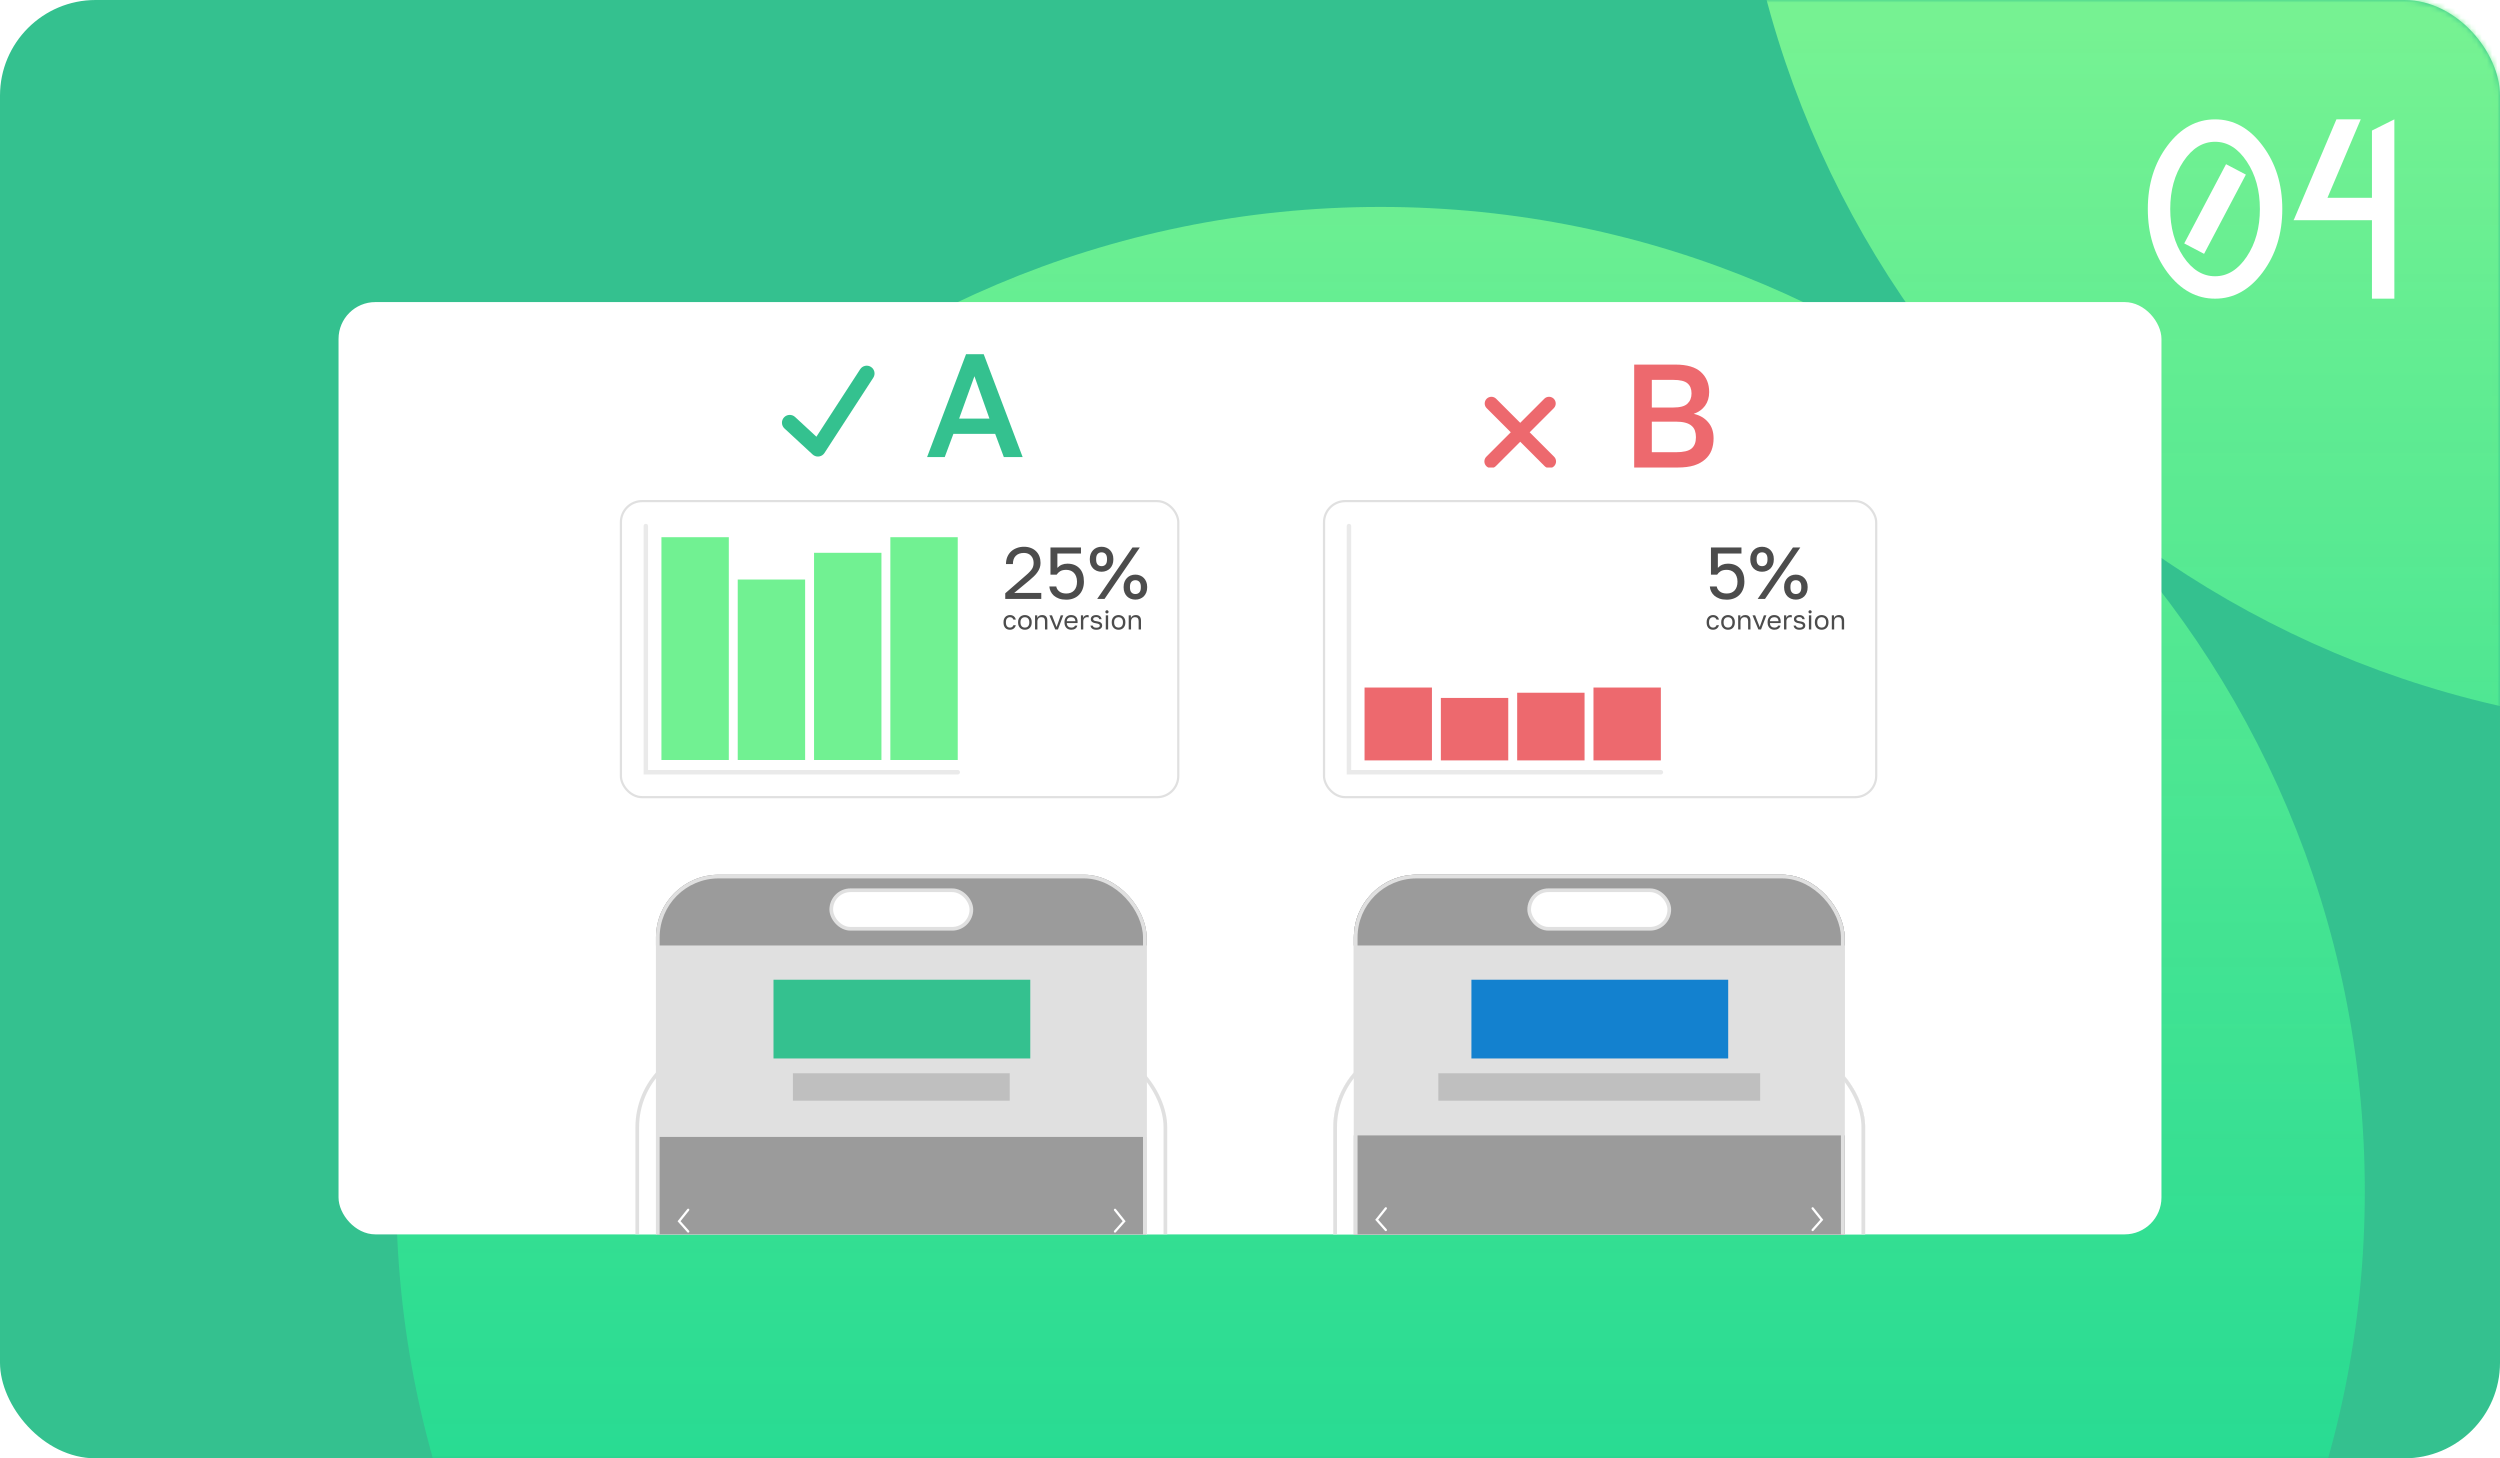 <svg width="480" height="280" viewBox="0 0 480 280" fill="none" xmlns="http://www.w3.org/2000/svg">
<g clip-path="url(#clip0_5727_1127)">
<rect width="480" height="280" rx="18.361" fill="#34C18F"/>
<mask id="mask0_5727_1127" style="mask-type:alpha" maskUnits="userSpaceOnUse" x="0" y="0" width="480" height="280">
<rect width="480" height="280" rx="18.361" fill="#4BD0A0"/>
</mask>
<g mask="url(#mask0_5727_1127)">
<path fill-rule="evenodd" clip-rule="evenodd" d="M521.821 140.205C626.196 140.205 710.808 55.593 710.808 -48.782C710.808 -153.157 626.196 -237.77 521.821 -237.77C417.446 -237.77 332.833 -153.157 332.833 -48.782C332.833 55.593 417.446 140.205 521.821 140.205ZM265.053 417.706C369.428 417.706 454.04 333.093 454.04 228.718C454.04 124.344 369.428 39.731 265.053 39.731C160.678 39.731 76.065 124.344 76.065 228.718C76.065 333.093 160.678 417.706 265.053 417.706Z" fill="url(#paint0_linear_5727_1127)"/>
</g>
<path d="M425.291 22.918C428.863 22.918 431.904 24.603 434.414 27.974C436.939 31.33 438.201 35.383 438.201 40.131C438.201 44.879 436.939 48.938 434.414 52.309C431.904 55.666 428.863 57.344 425.291 57.344C421.719 57.344 418.671 55.666 416.147 52.309C413.636 48.938 412.381 44.879 412.381 40.131C412.381 35.383 413.636 31.33 416.147 27.974C418.671 24.603 421.719 22.918 425.291 22.918ZM425.291 27.221C422.91 27.221 420.88 28.483 419.202 31.008C417.524 33.518 416.684 36.559 416.684 40.131C416.684 43.702 417.524 46.751 419.202 49.275C420.88 51.785 422.91 53.041 425.291 53.041C427.672 53.041 429.702 51.785 431.38 49.275C433.058 46.751 433.898 43.702 433.898 40.131C433.898 36.559 433.058 33.518 431.38 31.008C429.702 28.483 427.672 27.221 425.291 27.221ZM431.208 33.525L423.182 48.737L419.374 46.736L427.4 31.524L431.208 33.525ZM455.414 37.979V25.069L459.717 22.918V57.344H455.414V42.282H440.352L440.503 42.003L448.593 22.918H453.262L446.872 37.979H455.414Z" fill="white"/>
<g clip-path="url(#clip1_5727_1127)">
<rect x="65" y="58" width="350" height="179" rx="7.07" fill="white"/>
<g filter="url(#filter0_ddddd_5727_1127)">
<rect x="256" y="164" width="102.108" height="212.104" rx="15.995" fill="white"/>
<rect x="256.353" y="164.354" width="101.401" height="211.396" rx="15.642" stroke="#E0E0E0" stroke-width="0.707"/>
</g>
<g clip-path="url(#clip2_5727_1127)">
<rect x="259.943" y="167.945" width="94.219" height="204.215" rx="12.051" fill="#D8D8D8"/>
<rect x="259.943" y="167.945" width="94.219" height="204.215" rx="12.051" fill="white" fill-opacity="0.2"/>
<rect x="259.943" y="167.945" width="94.219" height="13.585" fill="#9B9B9B"/>
<rect x="282.512" y="188.104" width="49.301" height="15.119" fill="#1381CF"/>
<rect x="259.943" y="222.287" width="94.219" height="43.823" fill="#9B9B9B"/>
<rect x="276.158" y="206.072" width="61.791" height="5.259" fill="#A9A9A9" fill-opacity="0.6"/>
</g>
<rect x="260.297" y="168.299" width="93.513" height="203.508" rx="11.698" stroke="#E0E0E0" stroke-width="0.707"/>
<rect x="293.603" y="170.928" width="26.901" height="7.4" rx="3.7" fill="white" stroke="#E0E0E0" stroke-width="0.707"/>
<rect x="119.214" y="96.214" width="107.015" height="56.84" rx="4.064" fill="white"/>
<rect x="119.214" y="96.214" width="107.015" height="56.84" rx="4.064" stroke="#E0E0E0" stroke-width="0.428"/>
<path d="M124 101V148.268H183.887" stroke="#4D4D4D" stroke-opacity="0.12" stroke-width="0.856" stroke-linecap="round"/>
<path d="M193.008 113.913L196.96 110.483C197.261 110.229 197.506 109.998 197.694 109.791C197.892 109.584 198.047 109.391 198.16 109.212C198.273 109.024 198.348 108.841 198.386 108.662C198.433 108.483 198.456 108.29 198.456 108.083C198.456 107.528 198.292 107.071 197.962 106.714C197.633 106.347 197.181 106.163 196.607 106.163C195.92 106.163 195.393 106.351 195.026 106.728C194.659 107.095 194.476 107.617 194.476 108.295H193.149C193.149 107.815 193.229 107.372 193.389 106.968C193.558 106.554 193.793 106.201 194.094 105.909C194.405 105.617 194.772 105.391 195.196 105.232C195.619 105.062 196.09 104.977 196.607 104.977C197.106 104.977 197.553 105.057 197.948 105.217C198.343 105.368 198.678 105.584 198.95 105.867C199.223 106.14 199.43 106.464 199.572 106.841C199.713 107.217 199.783 107.631 199.783 108.083C199.783 108.422 199.732 108.737 199.628 109.029C199.525 109.321 199.379 109.598 199.19 109.862C199.012 110.125 198.791 110.384 198.527 110.638C198.273 110.883 197.991 111.137 197.68 111.4L194.73 113.842H199.925V115H193.008V113.913ZM204.725 115.141C204.189 115.141 203.723 115.071 203.328 114.929C202.932 114.779 202.598 114.586 202.325 114.351C202.062 114.106 201.86 113.833 201.718 113.532C201.577 113.231 201.497 112.92 201.478 112.6H202.805C202.852 112.958 203.041 113.273 203.37 113.546C203.709 113.819 204.161 113.955 204.725 113.955C205.365 113.955 205.869 113.758 206.236 113.363C206.603 112.958 206.786 112.398 206.786 111.683C206.786 111.278 206.725 110.93 206.603 110.638C206.49 110.346 206.334 110.111 206.137 109.932C205.949 109.753 205.732 109.622 205.487 109.537C205.243 109.452 204.989 109.41 204.725 109.41C204.217 109.41 203.817 109.504 203.525 109.692C203.243 109.88 203.027 110.097 202.876 110.342H201.69V105.119H207.548V106.276H203.017V109.029C203.506 108.492 204.146 108.224 204.937 108.224C205.916 108.224 206.687 108.521 207.252 109.113C207.826 109.706 208.113 110.563 208.113 111.683C208.113 112.21 208.028 112.69 207.859 113.123C207.699 113.546 207.468 113.908 207.167 114.209C206.876 114.511 206.518 114.741 206.094 114.901C205.68 115.061 205.224 115.141 204.725 115.141ZM217.431 105.119H218.843L212.067 115H210.655L217.431 105.119ZM211.502 109.777C211.173 109.777 210.867 109.72 210.585 109.608C210.312 109.495 210.076 109.339 209.879 109.142C209.681 108.935 209.526 108.69 209.413 108.408C209.3 108.116 209.243 107.796 209.243 107.448V107.307C209.243 106.958 209.3 106.643 209.413 106.361C209.526 106.078 209.681 105.834 209.879 105.627C210.076 105.42 210.312 105.26 210.585 105.147C210.867 105.034 211.173 104.977 211.502 104.977C211.831 104.977 212.133 105.034 212.406 105.147C212.688 105.26 212.928 105.42 213.125 105.627C213.323 105.834 213.478 106.078 213.591 106.361C213.704 106.643 213.761 106.958 213.761 107.307V107.448C213.761 107.796 213.704 108.116 213.591 108.408C213.478 108.69 213.323 108.935 213.125 109.142C212.928 109.339 212.688 109.495 212.406 109.608C212.133 109.72 211.831 109.777 211.502 109.777ZM211.502 108.704C211.822 108.704 212.076 108.601 212.264 108.394C212.453 108.187 212.547 107.871 212.547 107.448V107.307C212.547 106.883 212.453 106.568 212.264 106.361C212.076 106.154 211.822 106.05 211.502 106.05C211.182 106.05 210.928 106.154 210.74 106.361C210.552 106.568 210.458 106.883 210.458 107.307V107.448C210.458 107.871 210.552 108.187 210.74 108.394C210.928 108.601 211.182 108.704 211.502 108.704ZM217.996 115.127C217.666 115.127 217.36 115.071 217.078 114.958C216.805 114.845 216.57 114.689 216.372 114.492C216.175 114.285 216.019 114.04 215.906 113.758C215.793 113.466 215.737 113.146 215.737 112.798V112.657C215.737 112.308 215.793 111.993 215.906 111.711C216.019 111.429 216.175 111.184 216.372 110.977C216.57 110.77 216.805 110.61 217.078 110.497C217.36 110.384 217.666 110.327 217.996 110.327C218.325 110.327 218.626 110.384 218.899 110.497C219.181 110.61 219.421 110.77 219.619 110.977C219.817 111.184 219.972 111.429 220.085 111.711C220.198 111.993 220.254 112.308 220.254 112.657V112.798C220.254 113.146 220.198 113.466 220.085 113.758C219.972 114.04 219.817 114.285 219.619 114.492C219.421 114.689 219.181 114.845 218.899 114.958C218.626 115.071 218.325 115.127 217.996 115.127ZM217.996 114.054C218.316 114.054 218.57 113.951 218.758 113.744C218.946 113.537 219.04 113.221 219.04 112.798V112.657C219.04 112.233 218.946 111.918 218.758 111.711C218.57 111.504 218.316 111.4 217.996 111.4C217.676 111.4 217.422 111.504 217.233 111.711C217.045 111.918 216.951 112.233 216.951 112.657V112.798C216.951 113.221 217.045 113.537 217.233 113.744C217.422 113.951 217.676 114.054 217.996 114.054Z" fill="black" fill-opacity="0.7"/>
<path d="M193.906 120.913C193.731 120.913 193.569 120.885 193.418 120.831C193.268 120.772 193.138 120.687 193.028 120.574C192.919 120.458 192.831 120.312 192.766 120.138C192.705 119.963 192.674 119.759 192.674 119.527V119.424C192.674 119.205 192.708 119.012 192.777 118.844C192.845 118.676 192.936 118.538 193.049 118.428C193.162 118.315 193.292 118.231 193.439 118.177C193.589 118.118 193.745 118.089 193.906 118.089C194.067 118.089 194.21 118.112 194.337 118.156C194.467 118.201 194.578 118.262 194.671 118.341C194.767 118.42 194.844 118.512 194.902 118.618C194.963 118.724 195.008 118.839 195.035 118.962H194.573C194.546 118.897 194.513 118.837 194.476 118.782C194.441 118.724 194.397 118.675 194.342 118.634C194.291 118.592 194.229 118.56 194.157 118.536C194.085 118.512 194.002 118.5 193.906 118.5C193.807 118.5 193.711 118.519 193.618 118.557C193.526 118.591 193.444 118.645 193.372 118.721C193.3 118.793 193.242 118.887 193.197 119.003C193.156 119.119 193.136 119.26 193.136 119.424V119.527C193.136 119.701 193.156 119.852 193.197 119.978C193.242 120.102 193.3 120.203 193.372 120.281C193.444 120.357 193.526 120.413 193.618 120.451C193.711 120.485 193.807 120.502 193.906 120.502C194.074 120.502 194.214 120.461 194.327 120.379C194.443 120.297 194.525 120.184 194.573 120.04H195.035C194.97 120.31 194.837 120.524 194.635 120.682C194.433 120.836 194.19 120.913 193.906 120.913ZM196.78 120.913C196.606 120.913 196.44 120.885 196.282 120.831C196.125 120.772 195.986 120.687 195.866 120.574C195.747 120.458 195.651 120.312 195.579 120.138C195.507 119.963 195.471 119.759 195.471 119.527V119.424C195.471 119.205 195.507 119.012 195.579 118.844C195.651 118.676 195.747 118.538 195.866 118.428C195.986 118.315 196.125 118.231 196.282 118.177C196.44 118.118 196.606 118.089 196.78 118.089C196.955 118.089 197.121 118.118 197.278 118.177C197.435 118.231 197.574 118.315 197.694 118.428C197.814 118.538 197.909 118.676 197.981 118.844C198.053 119.012 198.089 119.205 198.089 119.424V119.527C198.089 119.759 198.053 119.963 197.981 120.138C197.909 120.312 197.814 120.458 197.694 120.574C197.574 120.687 197.435 120.772 197.278 120.831C197.121 120.885 196.955 120.913 196.78 120.913ZM196.78 120.502C196.883 120.502 196.985 120.485 197.088 120.451C197.191 120.413 197.281 120.357 197.36 120.281C197.439 120.203 197.502 120.102 197.55 119.978C197.601 119.855 197.627 119.705 197.627 119.527V119.424C197.627 119.26 197.601 119.119 197.55 119.003C197.502 118.887 197.439 118.791 197.36 118.716C197.281 118.64 197.191 118.586 197.088 118.551C196.985 118.517 196.883 118.5 196.78 118.5C196.677 118.5 196.575 118.517 196.472 118.551C196.369 118.586 196.279 118.64 196.2 118.716C196.121 118.791 196.056 118.887 196.005 119.003C195.957 119.119 195.933 119.26 195.933 119.424V119.527C195.933 119.705 195.957 119.855 196.005 119.978C196.056 120.102 196.121 120.203 196.2 120.281C196.279 120.357 196.369 120.413 196.472 120.451C196.575 120.485 196.677 120.502 196.78 120.502ZM198.729 118.141H199.15V118.654C199.18 118.579 199.223 118.507 199.278 118.438C199.333 118.37 199.398 118.31 199.473 118.259C199.552 118.207 199.641 118.166 199.74 118.136C199.843 118.105 199.955 118.089 200.079 118.089C200.421 118.089 200.674 118.182 200.838 118.367C201.006 118.548 201.09 118.815 201.09 119.167V120.861H200.638V119.27C200.638 119.017 200.585 118.825 200.479 118.695C200.373 118.565 200.195 118.5 199.945 118.5C199.812 118.5 199.695 118.522 199.596 118.567C199.5 118.611 199.422 118.669 199.36 118.741C199.298 118.813 199.252 118.895 199.221 118.988C199.194 119.08 199.18 119.174 199.18 119.27V120.861H198.729V118.141ZM201.479 118.141H201.982L202.864 120.399L203.665 118.141H204.148L203.121 120.861H202.608L201.479 118.141ZM205.688 120.913C205.513 120.913 205.347 120.885 205.19 120.831C205.033 120.776 204.894 120.692 204.774 120.579C204.654 120.463 204.559 120.317 204.487 120.143C204.415 119.968 204.379 119.763 204.379 119.527V119.424C204.379 119.198 204.413 119.003 204.482 118.839C204.55 118.671 204.641 118.533 204.754 118.423C204.87 118.31 205.004 118.226 205.154 118.172C205.308 118.117 205.469 118.089 205.637 118.089C206.037 118.089 206.347 118.199 206.566 118.418C206.785 118.637 206.894 118.947 206.894 119.347V119.634H204.831C204.831 119.795 204.856 119.931 204.908 120.04C204.959 120.15 205.026 120.238 205.108 120.307C205.19 120.375 205.281 120.425 205.38 120.456C205.483 120.487 205.585 120.502 205.688 120.502C205.893 120.502 206.051 120.468 206.16 120.399C206.273 120.331 206.354 120.237 206.401 120.117H206.843C206.816 120.247 206.766 120.362 206.694 120.461C206.626 120.56 206.54 120.644 206.437 120.712C206.338 120.777 206.224 120.827 206.093 120.861C205.967 120.896 205.832 120.913 205.688 120.913ZM205.662 118.5C205.556 118.5 205.454 118.515 205.354 118.546C205.255 118.574 205.166 118.62 205.087 118.685C205.012 118.746 204.95 118.825 204.903 118.921C204.855 119.017 204.831 119.131 204.831 119.265H206.468C206.465 119.125 206.441 119.007 206.396 118.911C206.355 118.811 206.299 118.733 206.227 118.675C206.155 118.613 206.07 118.568 205.97 118.541C205.874 118.514 205.772 118.5 205.662 118.5ZM207.536 118.141H207.957V118.654C208.015 118.493 208.111 118.36 208.245 118.254C208.382 118.144 208.548 118.089 208.743 118.089C208.811 118.089 208.866 118.093 208.907 118.1C208.951 118.107 208.991 118.115 209.025 118.125V118.546C208.98 118.529 208.936 118.517 208.891 118.51C208.85 118.503 208.792 118.5 208.717 118.5C208.614 118.5 208.518 118.519 208.429 118.557C208.341 118.594 208.264 118.647 208.198 118.716C208.133 118.781 208.082 118.861 208.044 118.957C208.007 119.053 207.988 119.157 207.988 119.27V120.861H207.536V118.141ZM210.486 120.913C210.305 120.913 210.147 120.892 210.014 120.851C209.884 120.807 209.773 120.748 209.68 120.677C209.588 120.605 209.516 120.521 209.465 120.425C209.413 120.329 209.377 120.227 209.357 120.117H209.809C209.832 120.227 209.896 120.322 209.998 120.404C210.105 120.483 210.267 120.523 210.486 120.523C210.613 120.523 210.719 120.512 210.804 120.492C210.89 120.468 210.958 120.439 211.01 120.404C211.064 120.367 211.104 120.324 211.128 120.276C211.152 120.225 211.164 120.172 211.164 120.117C211.164 120.059 211.152 120.008 211.128 119.963C211.107 119.919 211.068 119.879 211.01 119.845C210.955 119.807 210.878 119.775 210.779 119.747C210.683 119.717 210.561 119.691 210.414 119.67C210.264 119.65 210.127 119.621 210.004 119.583C209.884 119.542 209.781 119.489 209.696 119.424C209.613 119.359 209.548 119.282 209.501 119.193C209.456 119.101 209.434 118.989 209.434 118.859C209.434 118.757 209.456 118.659 209.501 118.567C209.545 118.474 209.612 118.392 209.701 118.32C209.79 118.249 209.899 118.192 210.029 118.151C210.159 118.11 210.312 118.089 210.486 118.089C210.647 118.089 210.787 118.112 210.907 118.156C211.027 118.197 211.128 118.254 211.21 118.326C211.295 118.397 211.362 118.481 211.41 118.577C211.458 118.673 211.492 118.776 211.513 118.885H211.061C211.034 118.765 210.975 118.668 210.886 118.592C210.798 118.517 210.664 118.48 210.486 118.48C210.264 118.48 210.108 118.517 210.019 118.592C209.93 118.664 209.886 118.753 209.886 118.859C209.886 118.921 209.896 118.974 209.916 119.019C209.94 119.063 209.978 119.102 210.029 119.137C210.084 119.171 210.154 119.2 210.24 119.224C210.329 119.244 210.438 119.263 210.568 119.28C210.736 119.301 210.885 119.332 211.015 119.373C211.145 119.41 211.254 119.463 211.343 119.532C211.432 119.597 211.499 119.677 211.544 119.773C211.591 119.869 211.615 119.984 211.615 120.117C211.615 120.227 211.591 120.329 211.544 120.425C211.499 120.521 211.431 120.605 211.338 120.677C211.246 120.748 211.128 120.807 210.984 120.851C210.844 120.892 210.678 120.913 210.486 120.913ZM212.31 118.141H212.762V120.861H212.31V118.141ZM212.536 117.781C212.447 117.781 212.373 117.752 212.315 117.694C212.257 117.636 212.228 117.562 212.228 117.473C212.228 117.384 212.257 117.311 212.315 117.253C212.373 117.195 212.447 117.165 212.536 117.165C212.625 117.165 212.698 117.195 212.756 117.253C212.815 117.311 212.844 117.384 212.844 117.473C212.844 117.562 212.815 117.636 212.756 117.694C212.698 117.752 212.625 117.781 212.536 117.781ZM214.761 120.913C214.587 120.913 214.421 120.885 214.263 120.831C214.106 120.772 213.967 120.687 213.848 120.574C213.728 120.458 213.632 120.312 213.56 120.138C213.488 119.963 213.452 119.759 213.452 119.527V119.424C213.452 119.205 213.488 119.012 213.56 118.844C213.632 118.676 213.728 118.538 213.848 118.428C213.967 118.315 214.106 118.231 214.263 118.177C214.421 118.118 214.587 118.089 214.761 118.089C214.936 118.089 215.102 118.118 215.259 118.177C215.417 118.231 215.555 118.315 215.675 118.428C215.795 118.538 215.891 118.676 215.962 118.844C216.034 119.012 216.07 119.205 216.07 119.424V119.527C216.07 119.759 216.034 119.963 215.962 120.138C215.891 120.312 215.795 120.458 215.675 120.574C215.555 120.687 215.417 120.772 215.259 120.831C215.102 120.885 214.936 120.913 214.761 120.913ZM214.761 120.502C214.864 120.502 214.967 120.485 215.069 120.451C215.172 120.413 215.263 120.357 215.341 120.281C215.42 120.203 215.483 120.102 215.531 119.978C215.583 119.855 215.608 119.705 215.608 119.527V119.424C215.608 119.26 215.583 119.119 215.531 119.003C215.483 118.887 215.42 118.791 215.341 118.716C215.263 118.64 215.172 118.586 215.069 118.551C214.967 118.517 214.864 118.5 214.761 118.5C214.659 118.5 214.556 118.517 214.453 118.551C214.351 118.586 214.26 118.64 214.181 118.716C214.103 118.791 214.038 118.887 213.986 119.003C213.938 119.119 213.914 119.26 213.914 119.424V119.527C213.914 119.705 213.938 119.855 213.986 119.978C214.038 120.102 214.103 120.203 214.181 120.281C214.26 120.357 214.351 120.413 214.453 120.451C214.556 120.485 214.659 120.502 214.761 120.502ZM216.71 118.141H217.131V118.654C217.162 118.579 217.204 118.507 217.259 118.438C217.314 118.37 217.379 118.31 217.454 118.259C217.533 118.207 217.622 118.166 217.721 118.136C217.824 118.105 217.937 118.089 218.06 118.089C218.402 118.089 218.655 118.182 218.82 118.367C218.987 118.548 219.071 118.815 219.071 119.167V120.861H218.619V119.27C218.619 119.017 218.566 118.825 218.46 118.695C218.354 118.565 218.176 118.5 217.926 118.5C217.793 118.5 217.677 118.522 217.577 118.567C217.482 118.611 217.403 118.669 217.341 118.741C217.28 118.813 217.233 118.895 217.203 118.988C217.175 119.08 217.162 119.174 217.162 119.27V120.861H216.71V118.141Z" fill="black" fill-opacity="0.7"/>
<rect x="126.994" y="103.139" width="12.94" height="42.777" fill="#71F192"/>
<rect x="141.645" y="111.266" width="12.94" height="34.649" fill="#71F192"/>
<rect x="156.296" y="106.133" width="12.94" height="39.782" fill="#71F192"/>
<rect x="170.947" y="103.139" width="12.94" height="42.777" fill="#71F192"/>
<rect x="254.214" y="96.214" width="106.015" height="56.84" rx="4.064" fill="white"/>
<rect x="254.214" y="96.214" width="106.015" height="56.84" rx="4.064" stroke="#E0E0E0" stroke-width="0.428"/>
<path d="M259 101V148.268H318.887" stroke="#4D4D4D" stroke-opacity="0.12" stroke-width="0.856" stroke-linecap="round"/>
<path d="M331.537 115.141C331 115.141 330.534 115.071 330.139 114.929C329.744 114.779 329.41 114.586 329.137 114.351C328.873 114.106 328.671 113.833 328.53 113.532C328.389 113.231 328.309 112.92 328.29 112.6H329.617C329.664 112.958 329.852 113.273 330.181 113.546C330.52 113.819 330.972 113.955 331.537 113.955C332.177 113.955 332.68 113.758 333.047 113.363C333.414 112.958 333.598 112.398 333.598 111.683C333.598 111.278 333.536 110.93 333.414 110.638C333.301 110.346 333.146 110.111 332.948 109.932C332.76 109.753 332.544 109.622 332.299 109.537C332.054 109.452 331.8 109.41 331.537 109.41C331.028 109.41 330.628 109.504 330.337 109.692C330.054 109.88 329.838 110.097 329.687 110.342H328.502V105.119H334.36V106.276H329.829V109.029C330.318 108.492 330.958 108.224 331.748 108.224C332.727 108.224 333.499 108.521 334.063 109.113C334.637 109.706 334.925 110.563 334.925 111.683C334.925 112.21 334.84 112.69 334.67 113.123C334.51 113.546 334.28 113.908 333.979 114.209C333.687 114.511 333.329 114.741 332.906 114.901C332.492 115.061 332.035 115.141 331.537 115.141ZM344.242 105.119H345.654L338.878 115H337.467L344.242 105.119ZM338.314 109.777C337.984 109.777 337.678 109.72 337.396 109.608C337.123 109.495 336.888 109.339 336.69 109.142C336.493 108.935 336.337 108.69 336.224 108.408C336.111 108.116 336.055 107.796 336.055 107.448V107.307C336.055 106.958 336.111 106.643 336.224 106.361C336.337 106.078 336.493 105.834 336.69 105.627C336.888 105.42 337.123 105.26 337.396 105.147C337.678 105.034 337.984 104.977 338.314 104.977C338.643 104.977 338.944 105.034 339.217 105.147C339.499 105.26 339.739 105.42 339.937 105.627C340.135 105.834 340.29 106.078 340.403 106.361C340.516 106.643 340.572 106.958 340.572 107.307V107.448C340.572 107.796 340.516 108.116 340.403 108.408C340.29 108.69 340.135 108.935 339.937 109.142C339.739 109.339 339.499 109.495 339.217 109.608C338.944 109.72 338.643 109.777 338.314 109.777ZM338.314 108.704C338.634 108.704 338.888 108.601 339.076 108.394C339.264 108.187 339.358 107.871 339.358 107.448V107.307C339.358 106.883 339.264 106.568 339.076 106.361C338.888 106.154 338.634 106.05 338.314 106.05C337.994 106.05 337.739 106.154 337.551 106.361C337.363 106.568 337.269 106.883 337.269 107.307V107.448C337.269 107.871 337.363 108.187 337.551 108.394C337.739 108.601 337.994 108.704 338.314 108.704ZM344.807 115.127C344.478 115.127 344.172 115.071 343.889 114.958C343.617 114.845 343.381 114.689 343.184 114.492C342.986 114.285 342.831 114.04 342.718 113.758C342.605 113.466 342.548 113.146 342.548 112.798V112.657C342.548 112.308 342.605 111.993 342.718 111.711C342.831 111.429 342.986 111.184 343.184 110.977C343.381 110.77 343.617 110.61 343.889 110.497C344.172 110.384 344.478 110.327 344.807 110.327C345.136 110.327 345.438 110.384 345.71 110.497C345.993 110.61 346.233 110.77 346.43 110.977C346.628 111.184 346.783 111.429 346.896 111.711C347.009 111.993 347.066 112.308 347.066 112.657V112.798C347.066 113.146 347.009 113.466 346.896 113.758C346.783 114.04 346.628 114.285 346.43 114.492C346.233 114.689 345.993 114.845 345.71 114.958C345.438 115.071 345.136 115.127 344.807 115.127ZM344.807 114.054C345.127 114.054 345.381 113.951 345.569 113.744C345.758 113.537 345.852 113.221 345.852 112.798V112.657C345.852 112.233 345.758 111.918 345.569 111.711C345.381 111.504 345.127 111.4 344.807 111.4C344.487 111.4 344.233 111.504 344.045 111.711C343.857 111.918 343.762 112.233 343.762 112.657V112.798C343.762 113.221 343.857 113.537 344.045 113.744C344.233 113.951 344.487 114.054 344.807 114.054Z" fill="black" fill-opacity="0.7"/>
<path d="M328.906 120.913C328.731 120.913 328.569 120.885 328.418 120.831C328.268 120.772 328.138 120.687 328.028 120.574C327.919 120.458 327.831 120.312 327.766 120.138C327.705 119.963 327.674 119.759 327.674 119.527V119.424C327.674 119.205 327.708 119.012 327.777 118.844C327.845 118.676 327.936 118.538 328.049 118.428C328.162 118.315 328.292 118.231 328.439 118.177C328.589 118.118 328.745 118.089 328.906 118.089C329.067 118.089 329.21 118.112 329.337 118.156C329.467 118.201 329.578 118.262 329.671 118.341C329.767 118.42 329.844 118.512 329.902 118.618C329.963 118.724 330.008 118.839 330.035 118.962H329.573C329.546 118.897 329.513 118.837 329.476 118.782C329.441 118.724 329.397 118.675 329.342 118.634C329.291 118.592 329.229 118.56 329.157 118.536C329.085 118.512 329.002 118.5 328.906 118.5C328.807 118.5 328.711 118.519 328.618 118.557C328.526 118.591 328.444 118.645 328.372 118.721C328.3 118.793 328.242 118.887 328.197 119.003C328.156 119.119 328.136 119.26 328.136 119.424V119.527C328.136 119.701 328.156 119.852 328.197 119.978C328.242 120.102 328.3 120.203 328.372 120.281C328.444 120.357 328.526 120.413 328.618 120.451C328.711 120.485 328.807 120.502 328.906 120.502C329.074 120.502 329.214 120.461 329.327 120.379C329.443 120.297 329.525 120.184 329.573 120.04H330.035C329.97 120.31 329.837 120.524 329.635 120.682C329.433 120.836 329.19 120.913 328.906 120.913ZM331.78 120.913C331.606 120.913 331.44 120.885 331.282 120.831C331.125 120.772 330.986 120.687 330.866 120.574C330.747 120.458 330.651 120.312 330.579 120.138C330.507 119.963 330.471 119.759 330.471 119.527V119.424C330.471 119.205 330.507 119.012 330.579 118.844C330.651 118.676 330.747 118.538 330.866 118.428C330.986 118.315 331.125 118.231 331.282 118.177C331.44 118.118 331.606 118.089 331.78 118.089C331.955 118.089 332.121 118.118 332.278 118.177C332.435 118.231 332.574 118.315 332.694 118.428C332.814 118.538 332.909 118.676 332.981 118.844C333.053 119.012 333.089 119.205 333.089 119.424V119.527C333.089 119.759 333.053 119.963 332.981 120.138C332.909 120.312 332.814 120.458 332.694 120.574C332.574 120.687 332.435 120.772 332.278 120.831C332.121 120.885 331.955 120.913 331.78 120.913ZM331.78 120.502C331.883 120.502 331.985 120.485 332.088 120.451C332.191 120.413 332.281 120.357 332.36 120.281C332.439 120.203 332.502 120.102 332.55 119.978C332.601 119.855 332.627 119.705 332.627 119.527V119.424C332.627 119.26 332.601 119.119 332.55 119.003C332.502 118.887 332.439 118.791 332.36 118.716C332.281 118.64 332.191 118.586 332.088 118.551C331.985 118.517 331.883 118.5 331.78 118.5C331.677 118.5 331.575 118.517 331.472 118.551C331.369 118.586 331.279 118.64 331.2 118.716C331.121 118.791 331.056 118.887 331.005 119.003C330.957 119.119 330.933 119.26 330.933 119.424V119.527C330.933 119.705 330.957 119.855 331.005 119.978C331.056 120.102 331.121 120.203 331.2 120.281C331.279 120.357 331.369 120.413 331.472 120.451C331.575 120.485 331.677 120.502 331.78 120.502ZM333.729 118.141H334.15V118.654C334.18 118.579 334.223 118.507 334.278 118.438C334.333 118.37 334.398 118.31 334.473 118.259C334.552 118.207 334.641 118.166 334.74 118.136C334.843 118.105 334.955 118.089 335.079 118.089C335.421 118.089 335.674 118.182 335.838 118.367C336.006 118.548 336.09 118.815 336.09 119.167V120.861H335.638V119.27C335.638 119.017 335.585 118.825 335.479 118.695C335.373 118.565 335.195 118.5 334.945 118.5C334.812 118.5 334.695 118.522 334.596 118.567C334.5 118.611 334.422 118.669 334.36 118.741C334.298 118.813 334.252 118.895 334.221 118.988C334.194 119.08 334.18 119.174 334.18 119.27V120.861H333.729V118.141ZM336.479 118.141H336.982L337.864 120.399L338.665 118.141H339.148L338.121 120.861H337.608L336.479 118.141ZM340.688 120.913C340.513 120.913 340.347 120.885 340.19 120.831C340.033 120.776 339.894 120.692 339.774 120.579C339.654 120.463 339.559 120.317 339.487 120.143C339.415 119.968 339.379 119.763 339.379 119.527V119.424C339.379 119.198 339.413 119.003 339.482 118.839C339.55 118.671 339.641 118.533 339.754 118.423C339.87 118.31 340.004 118.226 340.154 118.172C340.308 118.117 340.469 118.089 340.637 118.089C341.037 118.089 341.347 118.199 341.566 118.418C341.785 118.637 341.894 118.947 341.894 119.347V119.634H339.831C339.831 119.795 339.856 119.931 339.908 120.04C339.959 120.15 340.026 120.238 340.108 120.307C340.19 120.375 340.281 120.425 340.38 120.456C340.483 120.487 340.585 120.502 340.688 120.502C340.893 120.502 341.051 120.468 341.16 120.399C341.273 120.331 341.354 120.237 341.401 120.117H341.843C341.816 120.247 341.766 120.362 341.694 120.461C341.626 120.56 341.54 120.644 341.437 120.712C341.338 120.777 341.224 120.827 341.093 120.861C340.967 120.896 340.832 120.913 340.688 120.913ZM340.662 118.5C340.556 118.5 340.454 118.515 340.354 118.546C340.255 118.574 340.166 118.62 340.087 118.685C340.012 118.746 339.95 118.825 339.903 118.921C339.855 119.017 339.831 119.131 339.831 119.265H341.468C341.465 119.125 341.441 119.007 341.396 118.911C341.355 118.811 341.299 118.733 341.227 118.675C341.155 118.613 341.07 118.568 340.97 118.541C340.874 118.514 340.772 118.5 340.662 118.5ZM342.536 118.141H342.957V118.654C343.015 118.493 343.111 118.36 343.245 118.254C343.382 118.144 343.548 118.089 343.743 118.089C343.811 118.089 343.866 118.093 343.907 118.1C343.951 118.107 343.991 118.115 344.025 118.125V118.546C343.98 118.529 343.936 118.517 343.891 118.51C343.85 118.503 343.792 118.5 343.717 118.5C343.614 118.5 343.518 118.519 343.429 118.557C343.341 118.594 343.264 118.647 343.198 118.716C343.133 118.781 343.082 118.861 343.044 118.957C343.007 119.053 342.988 119.157 342.988 119.27V120.861H342.536V118.141ZM345.486 120.913C345.305 120.913 345.147 120.892 345.014 120.851C344.884 120.807 344.773 120.748 344.68 120.677C344.588 120.605 344.516 120.521 344.465 120.425C344.413 120.329 344.377 120.227 344.357 120.117H344.809C344.832 120.227 344.896 120.322 344.998 120.404C345.105 120.483 345.267 120.523 345.486 120.523C345.613 120.523 345.719 120.512 345.804 120.492C345.89 120.468 345.958 120.439 346.01 120.404C346.064 120.367 346.104 120.324 346.128 120.276C346.152 120.225 346.164 120.172 346.164 120.117C346.164 120.059 346.152 120.008 346.128 119.963C346.107 119.919 346.068 119.879 346.01 119.845C345.955 119.807 345.878 119.775 345.779 119.747C345.683 119.717 345.561 119.691 345.414 119.67C345.264 119.65 345.127 119.621 345.004 119.583C344.884 119.542 344.781 119.489 344.696 119.424C344.613 119.359 344.548 119.282 344.501 119.193C344.456 119.101 344.434 118.989 344.434 118.859C344.434 118.757 344.456 118.659 344.501 118.567C344.545 118.474 344.612 118.392 344.701 118.32C344.79 118.249 344.899 118.192 345.029 118.151C345.159 118.11 345.312 118.089 345.486 118.089C345.647 118.089 345.787 118.112 345.907 118.156C346.027 118.197 346.128 118.254 346.21 118.326C346.295 118.397 346.362 118.481 346.41 118.577C346.458 118.673 346.492 118.776 346.513 118.885H346.061C346.034 118.765 345.975 118.668 345.886 118.592C345.798 118.517 345.664 118.48 345.486 118.48C345.264 118.48 345.108 118.517 345.019 118.592C344.93 118.664 344.886 118.753 344.886 118.859C344.886 118.921 344.896 118.974 344.916 119.019C344.94 119.063 344.978 119.102 345.029 119.137C345.084 119.171 345.154 119.2 345.24 119.224C345.329 119.244 345.438 119.263 345.568 119.28C345.736 119.301 345.885 119.332 346.015 119.373C346.145 119.41 346.254 119.463 346.343 119.532C346.432 119.597 346.499 119.677 346.544 119.773C346.591 119.869 346.615 119.984 346.615 120.117C346.615 120.227 346.591 120.329 346.544 120.425C346.499 120.521 346.431 120.605 346.338 120.677C346.246 120.748 346.128 120.807 345.984 120.851C345.844 120.892 345.678 120.913 345.486 120.913ZM347.31 118.141H347.762V120.861H347.31V118.141ZM347.536 117.781C347.447 117.781 347.373 117.752 347.315 117.694C347.257 117.636 347.228 117.562 347.228 117.473C347.228 117.384 347.257 117.311 347.315 117.253C347.373 117.195 347.447 117.165 347.536 117.165C347.625 117.165 347.698 117.195 347.756 117.253C347.815 117.311 347.844 117.384 347.844 117.473C347.844 117.562 347.815 117.636 347.756 117.694C347.698 117.752 347.625 117.781 347.536 117.781ZM349.761 120.913C349.587 120.913 349.421 120.885 349.263 120.831C349.106 120.772 348.967 120.687 348.848 120.574C348.728 120.458 348.632 120.312 348.56 120.138C348.488 119.963 348.452 119.759 348.452 119.527V119.424C348.452 119.205 348.488 119.012 348.56 118.844C348.632 118.676 348.728 118.538 348.848 118.428C348.967 118.315 349.106 118.231 349.263 118.177C349.421 118.118 349.587 118.089 349.761 118.089C349.936 118.089 350.102 118.118 350.259 118.177C350.417 118.231 350.555 118.315 350.675 118.428C350.795 118.538 350.891 118.676 350.962 118.844C351.034 119.012 351.07 119.205 351.07 119.424V119.527C351.07 119.759 351.034 119.963 350.962 120.138C350.891 120.312 350.795 120.458 350.675 120.574C350.555 120.687 350.417 120.772 350.259 120.831C350.102 120.885 349.936 120.913 349.761 120.913ZM349.761 120.502C349.864 120.502 349.967 120.485 350.069 120.451C350.172 120.413 350.263 120.357 350.341 120.281C350.42 120.203 350.483 120.102 350.531 119.978C350.583 119.855 350.608 119.705 350.608 119.527V119.424C350.608 119.26 350.583 119.119 350.531 119.003C350.483 118.887 350.42 118.791 350.341 118.716C350.263 118.64 350.172 118.586 350.069 118.551C349.967 118.517 349.864 118.5 349.761 118.5C349.659 118.5 349.556 118.517 349.453 118.551C349.351 118.586 349.26 118.64 349.181 118.716C349.103 118.791 349.038 118.887 348.986 119.003C348.938 119.119 348.914 119.26 348.914 119.424V119.527C348.914 119.705 348.938 119.855 348.986 119.978C349.038 120.102 349.103 120.203 349.181 120.281C349.26 120.357 349.351 120.413 349.453 120.451C349.556 120.485 349.659 120.502 349.761 120.502ZM351.71 118.141H352.131V118.654C352.162 118.579 352.204 118.507 352.259 118.438C352.314 118.37 352.379 118.31 352.454 118.259C352.533 118.207 352.622 118.166 352.721 118.136C352.824 118.105 352.937 118.089 353.06 118.089C353.402 118.089 353.655 118.182 353.82 118.367C353.987 118.548 354.071 118.815 354.071 119.167V120.861H353.619V119.27C353.619 119.017 353.566 118.825 353.46 118.695C353.354 118.565 353.176 118.5 352.926 118.5C352.793 118.5 352.677 118.522 352.577 118.567C352.482 118.611 352.403 118.669 352.341 118.741C352.28 118.813 352.233 118.895 352.203 118.988C352.175 119.08 352.162 119.174 352.162 119.27V120.861H351.71V118.141Z" fill="black" fill-opacity="0.7"/>
<rect x="261.994" y="132" width="12.94" height="14" fill="#ED696E"/>
<rect x="276.645" y="134" width="12.94" height="12" fill="#ED696E"/>
<rect x="291.296" y="133" width="12.94" height="13" fill="#ED696E"/>
<rect x="305.947" y="132" width="12.94" height="14" fill="#ED696E"/>
<g filter="url(#filter1_ddddd_5727_1127)">
<rect x="122" y="164" width="102.108" height="212.104" rx="15.995" fill="white"/>
<rect x="122.354" y="164.354" width="101.401" height="211.396" rx="15.642" stroke="#E0E0E0" stroke-width="0.707"/>
</g>
<g clip-path="url(#clip3_5727_1127)">
<rect x="125.944" y="167.945" width="94.219" height="204.215" rx="12.051" fill="#D8D8D8"/>
<rect x="125.944" y="167.945" width="94.219" height="204.215" rx="12.051" fill="white" fill-opacity="0.2"/>
<rect x="125.944" y="167.945" width="94.219" height="13.585" fill="#9B9B9B"/>
<rect x="148.513" y="188.104" width="49.301" height="15.119" fill="#34C18F"/>
<rect x="152.237" y="206.072" width="41.632" height="5.259" fill="#A9A9A9" fill-opacity="0.6"/>
<rect x="126.054" y="218.285" width="94" height="32" fill="#9B9B9B"/>
<path d="M132.133 232.285L130.38 234.476L132.133 236.448" stroke="white" stroke-width="0.438" stroke-linecap="round"/>
<path d="M214.082 232.285L215.834 234.476L214.082 236.448" stroke="white" stroke-width="0.438" stroke-linecap="round"/>
</g>
<rect x="126.297" y="168.299" width="93.513" height="203.508" rx="11.698" stroke="#E0E0E0" stroke-width="0.707"/>
<rect x="159.603" y="170.928" width="26.901" height="7.4" rx="3.7" fill="white" stroke="#E0E0E0" stroke-width="0.707"/>
<g clip-path="url(#clip4_5727_1127)">
<path d="M167.229 70.451C166.896 70.234 166.49 70.159 166.101 70.242C165.712 70.325 165.371 70.559 165.155 70.892L156.75 83.848L152.651 80.058C152.506 79.924 152.337 79.82 152.152 79.752C151.967 79.684 151.771 79.653 151.574 79.66C151.177 79.676 150.801 79.849 150.531 80.141C150.261 80.433 150.118 80.82 150.134 81.218C150.15 81.615 150.322 81.99 150.614 82.26L155.996 87.237C155.996 87.237 156.151 87.37 156.222 87.416C156.388 87.523 156.572 87.597 156.766 87.633C156.96 87.668 157.159 87.666 157.351 87.625C157.544 87.584 157.727 87.505 157.889 87.394C158.051 87.282 158.19 87.139 158.297 86.974L167.671 72.525C167.888 72.191 167.963 71.785 167.88 71.396C167.797 71.007 167.563 70.667 167.229 70.451Z" fill="#34C18F"/>
</g>
<path d="M191.072 83.302H183.054L181.388 87.763H178L185.482 68H188.87L196.351 87.763H192.737L191.072 83.302ZM184.155 80.366H189.971L187.091 72.235L184.155 80.366Z" fill="#34C18F"/>
<g clip-path="url(#clip5_5727_1127)">
<path d="M287.224 76.526C286.98 76.299 286.658 76.176 286.326 76.182C285.993 76.188 285.676 76.323 285.44 76.558C285.205 76.793 285.07 77.111 285.064 77.443C285.058 77.776 285.182 78.098 285.409 78.341L290.066 82.999L285.409 87.656C285.283 87.774 285.181 87.916 285.111 88.073C285.041 88.231 285.003 88.401 285 88.573C284.997 88.746 285.029 88.917 285.093 89.077C285.158 89.237 285.254 89.382 285.376 89.504C285.498 89.626 285.643 89.722 285.803 89.787C285.963 89.851 286.134 89.883 286.307 89.88C286.479 89.877 286.649 89.839 286.807 89.769C286.964 89.699 287.106 89.598 287.224 89.472L291.881 84.814L296.539 89.472C296.656 89.598 296.798 89.699 296.956 89.769C297.113 89.839 297.283 89.877 297.456 89.88C297.628 89.883 297.8 89.851 297.959 89.787C298.119 89.722 298.265 89.626 298.387 89.504C298.508 89.382 298.605 89.237 298.669 89.077C298.734 88.917 298.766 88.746 298.762 88.573C298.759 88.401 298.722 88.231 298.652 88.073C298.581 87.916 298.48 87.774 298.354 87.656L293.696 82.999L298.354 78.341C298.581 78.098 298.704 77.776 298.698 77.443C298.693 77.111 298.558 76.793 298.322 76.558C298.087 76.323 297.77 76.188 297.437 76.182C297.104 76.176 296.782 76.299 296.539 76.526L291.881 81.184L287.224 76.526Z" fill="#ED696E"/>
</g>
<path d="M313.763 70H321.668C323.908 70 325.545 70.48 326.58 71.44C327.634 72.4 328.161 73.68 328.161 75.279C328.161 76.296 327.898 77.171 327.371 77.905C326.844 78.62 326.119 79.138 325.197 79.458C326.364 79.721 327.286 80.258 327.964 81.067C328.66 81.858 329.008 82.893 329.008 84.173C329.008 85.001 328.877 85.763 328.613 86.46C328.35 87.137 327.935 87.721 327.371 88.21C326.825 88.699 326.119 89.085 325.253 89.368C324.388 89.631 323.343 89.763 322.12 89.763H313.763V70ZM321.753 86.827C323.221 86.827 324.228 86.591 324.773 86.121C325.338 85.65 325.62 84.926 325.62 83.947C325.62 83.476 325.555 83.053 325.423 82.677C325.291 82.3 325.075 81.99 324.773 81.745C324.472 81.481 324.068 81.284 323.559 81.152C323.07 81.02 322.458 80.954 321.724 80.954H317.151V86.827H321.753ZM321.244 78.244C322.562 78.244 323.475 77.999 323.983 77.51C324.51 77.02 324.773 76.362 324.773 75.534C324.773 74.687 324.519 74.047 324.011 73.614C323.503 73.162 322.581 72.936 321.244 72.936H317.151V78.244H321.244Z" fill="#ED696E"/>
<g filter="url(#filter2_ddddd_5727_1127)">
<rect x="256" y="164" width="102.108" height="212.104" rx="15.995" fill="white"/>
<rect x="256.353" y="164.354" width="101.401" height="211.396" rx="15.642" stroke="#E0E0E0" stroke-width="0.707"/>
</g>
<g clip-path="url(#clip6_5727_1127)">
<rect x="259.943" y="167.945" width="94.219" height="204.215" rx="12.051" fill="#D8D8D8"/>
<rect x="259.943" y="167.945" width="94.219" height="204.215" rx="12.051" fill="white" fill-opacity="0.2"/>
<rect x="259.943" y="167.945" width="94.219" height="13.585" fill="#9B9B9B"/>
<rect x="282.512" y="188.104" width="49.301" height="15.119" fill="#1381CF"/>
<rect x="259.943" y="218" width="94.219" height="32" fill="#9B9B9B"/>
<rect x="276.158" y="206.072" width="61.791" height="5.259" fill="#A9A9A9" fill-opacity="0.6"/>
<path d="M266.079 232L264.326 234.191L266.079 236.163" stroke="white" stroke-width="0.438" stroke-linecap="round"/>
<path d="M348.028 232L349.781 234.191L348.028 236.163" stroke="white" stroke-width="0.438" stroke-linecap="round"/>
</g>
<rect x="260.297" y="168.299" width="93.513" height="203.508" rx="11.698" stroke="#E0E0E0" stroke-width="0.707"/>
<rect x="293.603" y="170.928" width="26.901" height="7.4" rx="3.7" fill="white" stroke="#E0E0E0" stroke-width="0.707"/>
</g>
</g>
<defs>
<filter id="filter0_ddddd_5727_1127" x="238.47" y="164" width="137.166" height="251.544" filterUnits="userSpaceOnUse" color-interpolation-filters="sRGB">
<feFlood flood-opacity="0" result="BackgroundImageFix"/>
<feColorMatrix in="SourceAlpha" type="matrix" values="0 0 0 0 0 0 0 0 0 0 0 0 0 0 0 0 0 0 127 0" result="hardAlpha"/>
<feOffset dy="0.753"/>
<feGaussianBlur stdDeviation="0.301"/>
<feColorMatrix type="matrix" values="0 0 0 0 0 0 0 0 0 0 0 0 0 0 0 0 0 0 0.01 0"/>
<feBlend mode="normal" in2="BackgroundImageFix" result="effect1_dropShadow_5727_1127"/>
<feColorMatrix in="SourceAlpha" type="matrix" values="0 0 0 0 0 0 0 0 0 0 0 0 0 0 0 0 0 0 127 0" result="hardAlpha"/>
<feOffset dy="1.903"/>
<feGaussianBlur stdDeviation="0.761"/>
<feColorMatrix type="matrix" values="0 0 0 0 0 0 0 0 0 0 0 0 0 0 0 0 0 0 0.013 0"/>
<feBlend mode="normal" in2="effect1_dropShadow_5727_1127" result="effect2_dropShadow_5727_1127"/>
<feColorMatrix in="SourceAlpha" type="matrix" values="0 0 0 0 0 0 0 0 0 0 0 0 0 0 0 0 0 0 127 0" result="hardAlpha"/>
<feOffset dy="3.883"/>
<feGaussianBlur stdDeviation="1.553"/>
<feColorMatrix type="matrix" values="0 0 0 0 0 0 0 0 0 0 0 0 0 0 0 0 0 0 0.017 0"/>
<feBlend mode="normal" in2="effect2_dropShadow_5727_1127" result="effect3_dropShadow_5727_1127"/>
<feColorMatrix in="SourceAlpha" type="matrix" values="0 0 0 0 0 0 0 0 0 0 0 0 0 0 0 0 0 0 127 0" result="hardAlpha"/>
<feOffset dy="7.998"/>
<feGaussianBlur stdDeviation="3.199"/>
<feColorMatrix type="matrix" values="0 0 0 0 0 0 0 0 0 0 0 0 0 0 0 0 0 0 0.021 0"/>
<feBlend mode="normal" in2="effect3_dropShadow_5727_1127" result="effect4_dropShadow_5727_1127"/>
<feColorMatrix in="SourceAlpha" type="matrix" values="0 0 0 0 0 0 0 0 0 0 0 0 0 0 0 0 0 0 127 0" result="hardAlpha"/>
<feOffset dy="21.912"/>
<feGaussianBlur stdDeviation="8.765"/>
<feColorMatrix type="matrix" values="0 0 0 0 0 0 0 0 0 0 0 0 0 0 0 0 0 0 0.03 0"/>
<feBlend mode="normal" in2="effect4_dropShadow_5727_1127" result="effect5_dropShadow_5727_1127"/>
<feBlend mode="normal" in="SourceGraphic" in2="effect5_dropShadow_5727_1127" result="shape"/>
</filter>
<filter id="filter1_ddddd_5727_1127" x="104.471" y="164" width="137.166" height="251.544" filterUnits="userSpaceOnUse" color-interpolation-filters="sRGB">
<feFlood flood-opacity="0" result="BackgroundImageFix"/>
<feColorMatrix in="SourceAlpha" type="matrix" values="0 0 0 0 0 0 0 0 0 0 0 0 0 0 0 0 0 0 127 0" result="hardAlpha"/>
<feOffset dy="0.753"/>
<feGaussianBlur stdDeviation="0.301"/>
<feColorMatrix type="matrix" values="0 0 0 0 0 0 0 0 0 0 0 0 0 0 0 0 0 0 0.01 0"/>
<feBlend mode="normal" in2="BackgroundImageFix" result="effect1_dropShadow_5727_1127"/>
<feColorMatrix in="SourceAlpha" type="matrix" values="0 0 0 0 0 0 0 0 0 0 0 0 0 0 0 0 0 0 127 0" result="hardAlpha"/>
<feOffset dy="1.903"/>
<feGaussianBlur stdDeviation="0.761"/>
<feColorMatrix type="matrix" values="0 0 0 0 0 0 0 0 0 0 0 0 0 0 0 0 0 0 0.013 0"/>
<feBlend mode="normal" in2="effect1_dropShadow_5727_1127" result="effect2_dropShadow_5727_1127"/>
<feColorMatrix in="SourceAlpha" type="matrix" values="0 0 0 0 0 0 0 0 0 0 0 0 0 0 0 0 0 0 127 0" result="hardAlpha"/>
<feOffset dy="3.883"/>
<feGaussianBlur stdDeviation="1.553"/>
<feColorMatrix type="matrix" values="0 0 0 0 0 0 0 0 0 0 0 0 0 0 0 0 0 0 0.017 0"/>
<feBlend mode="normal" in2="effect2_dropShadow_5727_1127" result="effect3_dropShadow_5727_1127"/>
<feColorMatrix in="SourceAlpha" type="matrix" values="0 0 0 0 0 0 0 0 0 0 0 0 0 0 0 0 0 0 127 0" result="hardAlpha"/>
<feOffset dy="7.998"/>
<feGaussianBlur stdDeviation="3.199"/>
<feColorMatrix type="matrix" values="0 0 0 0 0 0 0 0 0 0 0 0 0 0 0 0 0 0 0.021 0"/>
<feBlend mode="normal" in2="effect3_dropShadow_5727_1127" result="effect4_dropShadow_5727_1127"/>
<feColorMatrix in="SourceAlpha" type="matrix" values="0 0 0 0 0 0 0 0 0 0 0 0 0 0 0 0 0 0 127 0" result="hardAlpha"/>
<feOffset dy="21.912"/>
<feGaussianBlur stdDeviation="8.765"/>
<feColorMatrix type="matrix" values="0 0 0 0 0 0 0 0 0 0 0 0 0 0 0 0 0 0 0.03 0"/>
<feBlend mode="normal" in2="effect4_dropShadow_5727_1127" result="effect5_dropShadow_5727_1127"/>
<feBlend mode="normal" in="SourceGraphic" in2="effect5_dropShadow_5727_1127" result="shape"/>
</filter>
<filter id="filter2_ddddd_5727_1127" x="238.47" y="164" width="137.166" height="251.544" filterUnits="userSpaceOnUse" color-interpolation-filters="sRGB">
<feFlood flood-opacity="0" result="BackgroundImageFix"/>
<feColorMatrix in="SourceAlpha" type="matrix" values="0 0 0 0 0 0 0 0 0 0 0 0 0 0 0 0 0 0 127 0" result="hardAlpha"/>
<feOffset dy="0.753"/>
<feGaussianBlur stdDeviation="0.301"/>
<feColorMatrix type="matrix" values="0 0 0 0 0 0 0 0 0 0 0 0 0 0 0 0 0 0 0.01 0"/>
<feBlend mode="normal" in2="BackgroundImageFix" result="effect1_dropShadow_5727_1127"/>
<feColorMatrix in="SourceAlpha" type="matrix" values="0 0 0 0 0 0 0 0 0 0 0 0 0 0 0 0 0 0 127 0" result="hardAlpha"/>
<feOffset dy="1.903"/>
<feGaussianBlur stdDeviation="0.761"/>
<feColorMatrix type="matrix" values="0 0 0 0 0 0 0 0 0 0 0 0 0 0 0 0 0 0 0.013 0"/>
<feBlend mode="normal" in2="effect1_dropShadow_5727_1127" result="effect2_dropShadow_5727_1127"/>
<feColorMatrix in="SourceAlpha" type="matrix" values="0 0 0 0 0 0 0 0 0 0 0 0 0 0 0 0 0 0 127 0" result="hardAlpha"/>
<feOffset dy="3.883"/>
<feGaussianBlur stdDeviation="1.553"/>
<feColorMatrix type="matrix" values="0 0 0 0 0 0 0 0 0 0 0 0 0 0 0 0 0 0 0.017 0"/>
<feBlend mode="normal" in2="effect2_dropShadow_5727_1127" result="effect3_dropShadow_5727_1127"/>
<feColorMatrix in="SourceAlpha" type="matrix" values="0 0 0 0 0 0 0 0 0 0 0 0 0 0 0 0 0 0 127 0" result="hardAlpha"/>
<feOffset dy="7.998"/>
<feGaussianBlur stdDeviation="3.199"/>
<feColorMatrix type="matrix" values="0 0 0 0 0 0 0 0 0 0 0 0 0 0 0 0 0 0 0.021 0"/>
<feBlend mode="normal" in2="effect3_dropShadow_5727_1127" result="effect4_dropShadow_5727_1127"/>
<feColorMatrix in="SourceAlpha" type="matrix" values="0 0 0 0 0 0 0 0 0 0 0 0 0 0 0 0 0 0 127 0" result="hardAlpha"/>
<feOffset dy="21.912"/>
<feGaussianBlur stdDeviation="8.765"/>
<feColorMatrix type="matrix" values="0 0 0 0 0 0 0 0 0 0 0 0 0 0 0 0 0 0 0.03 0"/>
<feBlend mode="normal" in2="effect4_dropShadow_5727_1127" result="effect5_dropShadow_5727_1127"/>
<feBlend mode="normal" in="SourceGraphic" in2="effect5_dropShadow_5727_1127" result="shape"/>
</filter>
<linearGradient id="paint0_linear_5727_1127" x1="393.437" y1="-237.77" x2="393.437" y2="417.706" gradientUnits="userSpaceOnUse">
<stop offset="0.37" stop-color="#76F292"/>
<stop offset="0.882" stop-color="#16DA93" stop-opacity="0.88"/>
</linearGradient>
<clipPath id="clip0_5727_1127">
<rect width="480" height="280" fill="white"/>
</clipPath>
<clipPath id="clip1_5727_1127">
<rect x="65" y="58" width="350" height="179" rx="7.07" fill="white"/>
</clipPath>
<clipPath id="clip2_5727_1127">
<rect x="259.943" y="167.945" width="94.219" height="204.215" rx="12.051" fill="white"/>
</clipPath>
<clipPath id="clip3_5727_1127">
<rect x="125.944" y="167.945" width="94.219" height="204.215" rx="12.051" fill="white"/>
</clipPath>
<clipPath id="clip4_5727_1127">
<rect width="18" height="18" fill="white" transform="translate(150 69.764)"/>
</clipPath>
<clipPath id="clip5_5727_1127">
<rect width="13.763" height="13.763" fill="white" transform="translate(285 76)"/>
</clipPath>
<clipPath id="clip6_5727_1127">
<rect x="259.943" y="167.945" width="94.219" height="204.215" rx="12.051" fill="white"/>
</clipPath>
</defs>
</svg>
